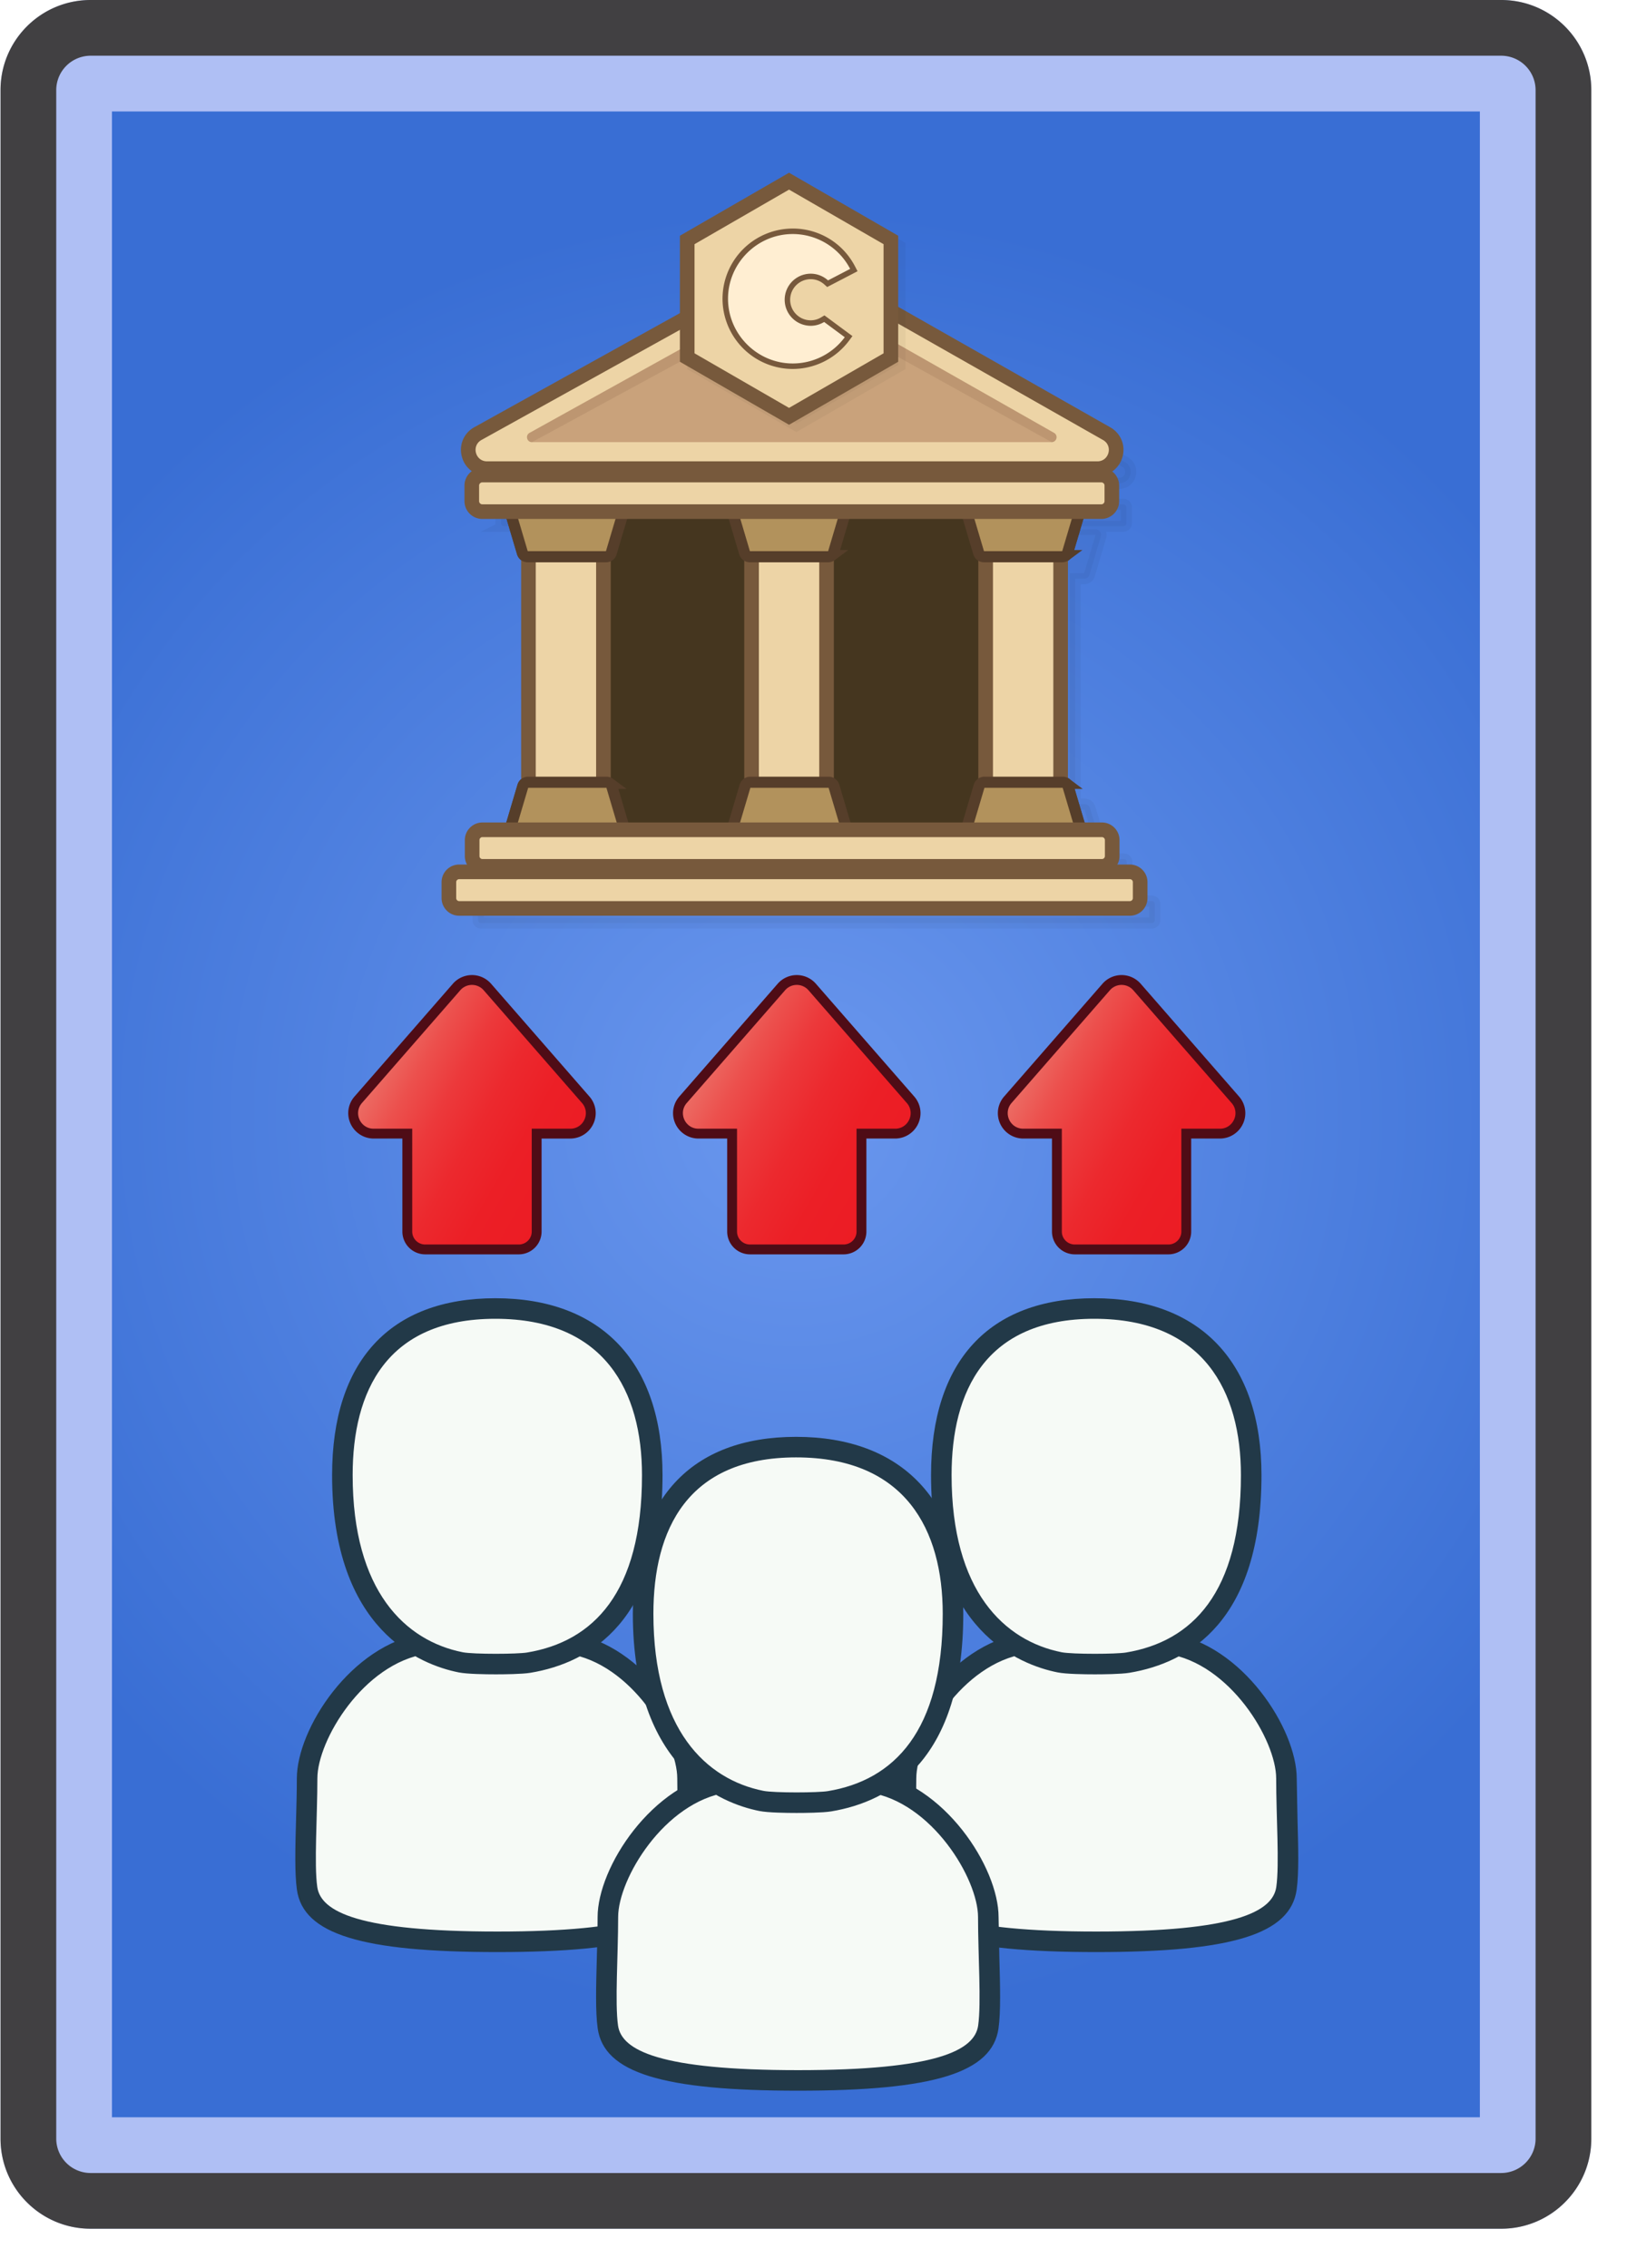 <svg xmlns="http://www.w3.org/2000/svg" xmlns:xlink="http://www.w3.org/1999/xlink" width="292" height="407" fill="none" xmlns:v="https://vecta.io/nano"><style><![CDATA[.B{fill:#77593c}.C{fill:#edd4a6}.D{fill:#f6faf6}.E{fill:#223948}.F{fill:#4f0c16}.G{stroke-miterlimit:10}]]></style><path d="M16.264 390c-1.636-.002-3.204-.652-4.361-1.809s-1.807-2.725-1.809-4.361V16.169c.002-1.636.653-3.204 1.81-4.36A6.18 6.18 0 0 1 16.264 10h253.161a6.18 6.18 0 0 1 6.169 6.169V383.83c-.002 1.636-.653 3.204-1.809 4.36s-2.725 1.808-4.36 1.81H16.264z" fill="url(#A)"/><path d="M265.594 20v360h-245.5V20h245.5zm3.831-20H16.264C7.333 0 .094 7.239.094 16.169V383.83c0 8.931 7.239 16.17 16.17 16.17h253.161c8.93 0 16.169-7.239 16.169-16.17V16.169c0-8.93-7.24-16.169-16.169-16.169z" fill="#afbff4"/><path d="M269.425 10a6.18 6.18 0 0 1 6.169 6.169V383.83c-.002 1.636-.653 3.204-1.809 4.36s-2.725 1.808-4.36 1.81H16.264c-1.636-.002-3.204-.652-4.361-1.809s-1.807-2.725-1.809-4.361V16.169c.002-1.636.653-3.204 1.81-4.36A6.18 6.18 0 0 1 16.264 10h253.161zm0-10H16.264C7.333 0 .094 7.239.094 16.169V383.83c0 8.931 7.239 16.17 16.17 16.17h253.161c8.93 0 16.169-7.239 16.169-16.17V16.169c0-8.93-7.24-16.169-16.169-16.169z" fill="#414042"/><path d="M89.252 348.504c-22.971 0-33.182-2.869-34.141-9.59-.403-2.818-.273-7.456-.137-12.368l.14-7.363c0-7.373 8.723-22.311 21.152-24.189l1.095-.166.437.589c.616.238 3.159.982 11.389 1.339 8.473-.366 11.002-1.146 11.57-1.37l.46-.546 1.02.154c12.429 1.878 21.152 16.816 21.152 24.189 0 2.325.071 4.886.14 7.361.137 4.913.266 9.551-.137 12.37-.961 6.721-11.17 9.59-34.14 9.59z" class="D"/><path d="M101.965 296.818c11.316 1.709 19.584 15.524 19.584 22.366s.6 15.414.022 19.471c-.642 4.489-7.529 8.007-32.316 8.007s-31.675-3.517-32.316-8.007c-.579-4.057.021-12.633.021-19.471s8.269-20.656 19.584-22.366c0 0 .953 1.284 12.646 1.784 11.693-.501 12.775-1.784 12.775-1.784zm-23.78-3.978l-2.191.331c-12.964 1.96-22.72 17.131-22.72 26.012 0 2.3-.071 4.849-.139 7.314-.139 4.991-.27 9.706.154 12.679 1.133 7.935 11.554 11.172 35.966 11.172s34.832-3.237 35.966-11.172c.424-2.973.293-7.689.155-12.682l-.139-7.311c0-8.881-9.756-24.052-22.721-26.012l-2.04-.309-.785.932c-.935.255-3.685.82-10.501 1.117-6.528-.285-9.27-.815-10.266-1.075l-.739-.996z" class="E"/><path d="M88.981 298.659c-1.423 0-4.887-.031-6.308-.315-6.381-1.274-21.228-7.094-21.228-33.592 0-19.286 9.752-29.908 27.457-29.908 17.895 0 28.159 10.901 28.159 29.908 0 24.774-12.049 31.974-22.157 33.651-1.131.188-3.802.256-5.924.256z" class="D"/><path d="M88.903 236.688c19.647 0 26.316 13.028 26.316 28.063 0 21.178-8.823 29.875-20.614 31.832-.899.15-3.244.231-5.622.231-2.478 0-4.992-.088-5.946-.279-10.273-2.049-19.746-10.954-19.746-31.784-.001-15.035 6.052-28.063 25.613-28.063zm0-3.688c-18.895 0-29.301 11.276-29.301 31.751 0 27.862 15.883 34.039 22.713 35.401 1.522.305 4.83.35 6.666.35 1.365 0 4.707-.027 6.23-.282 10.806-1.793 23.693-9.403 23.693-35.47 0-20.177-10.935-31.75-30.001-31.75z" class="E"/><path d="M196.747 348.504c-22.971 0-33.182-2.869-34.141-9.59-.402-2.818-.272-7.456-.136-12.368l.14-7.363c0-7.373 8.722-22.311 21.152-24.189l1.095-.166.437.589c.616.238 3.159.982 11.388 1.339 8.474-.366 11.003-1.146 11.571-1.37l.459-.546 1.021.154c12.429 1.878 21.152 16.816 21.152 24.189 0 2.325.071 4.886.14 7.361.136 4.913.265 9.551-.138 12.37-.96 6.721-11.17 9.59-34.14 9.59z" class="D"/><path d="M209.453 296.818c11.316 1.709 19.584 15.524 19.584 22.366s.601 15.414.022 19.471c-.642 4.489-7.529 8.007-32.316 8.007s-31.675-3.517-32.316-8.007c-.579-4.057.021-12.633.021-19.471s8.268-20.656 19.584-22.366c0 0 .953 1.284 12.646 1.784 11.693-.501 12.775-1.784 12.775-1.784zm-23.78-3.978l-2.191.331c-12.964 1.96-22.72 17.131-22.72 26.012 0 2.3-.071 4.849-.139 7.314-.14 4.991-.27 9.706.153 12.679 1.134 7.935 11.554 11.172 35.967 11.172s34.832-3.237 35.966-11.172c.424-2.973.293-7.689.155-12.682l-.139-7.311c0-8.881-9.756-24.052-22.721-26.012l-2.04-.309-.785.932c-.934.255-3.685.82-10.501 1.117-6.527-.285-9.271-.815-10.266-1.075l-.739-.996z" class="E"/><path d="M196.469 298.659c-1.423 0-4.887-.031-6.308-.315-6.38-1.274-21.227-7.094-21.227-33.592 0-19.286 9.751-29.908 27.457-29.908 17.896 0 28.159 10.901 28.159 29.908 0 24.774-12.049 31.974-22.156 33.651-1.131.188-3.802.256-5.925.256z" class="D"/><path d="M196.395 236.688c19.647 0 26.315 13.028 26.315 28.063 0 21.178-8.823 29.875-20.614 31.832-.898.15-3.244.231-5.622.231-2.477 0-4.992-.088-5.946-.279-10.273-2.049-19.746-10.954-19.746-31.784-.001-15.035 6.052-28.063 25.613-28.063zm0-3.688c-18.895 0-29.301 11.276-29.301 31.751 0 27.862 15.883 34.039 22.713 35.401 1.522.305 4.83.35 6.666.35 1.365 0 4.707-.027 6.23-.282 10.807-1.793 23.695-9.403 23.695-35.47 0-20.177-10.937-31.75-30.003-31.75z" class="E"/><path d="M143.236 373.383c-22.97 0-33.181-2.869-34.142-9.589-.402-2.819-.273-7.459-.136-12.371l.139-7.361c0-7.374 8.723-22.311 21.152-24.189l1.096-.166.437.589c.616.237 3.159.983 11.389 1.34 8.475-.366 11.004-1.147 11.571-1.372l.46-.545 1.02.154c12.429 1.878 21.153 16.815 21.153 24.189 0 2.325.07 4.887.14 7.363.136 4.911.265 9.551-.137 12.368-.961 6.721-11.171 9.59-34.142 9.59z" class="D"/><path d="M155.945 321.697c11.316 1.709 19.585 15.525 19.585 22.366s.6 15.415.021 19.472c-.641 4.487-7.529 8.006-32.316 8.006s-31.675-3.518-32.316-8.006c-.58-4.057.021-12.634.021-19.472s8.269-20.656 19.584-22.366c0 0 .954 1.285 12.646 1.785 11.692-.501 12.775-1.785 12.775-1.785zm-23.781-3.978l-2.19.331c-12.965 1.959-22.721 17.131-22.721 26.012 0 2.299-.071 4.847-.139 7.311-.138 4.994-.269 9.709.155 12.682 1.133 7.935 11.554 11.172 35.967 11.172s34.832-3.237 35.966-11.172c.424-2.972.294-7.687.154-12.679l-.14-7.314c0-8.881-9.756-24.053-22.719-26.012l-2.04-.308-.786.931c-.934.256-3.685.82-10.501 1.117-6.529-.286-9.271-.814-10.267-1.074l-.739-.997z" class="E"/><path d="M142.962 323.536c-1.424 0-4.888-.031-6.308-.315-6.381-1.273-21.228-7.094-21.228-33.592 0-19.286 9.751-29.908 27.457-29.908 17.895 0 28.158 10.901 28.158 29.908 0 24.774-12.048 31.974-22.156 33.651-1.13.189-3.801.256-5.923.256z" class="D"/><path d="M142.879 261.565c19.647 0 26.314 13.027 26.314 28.063 0 21.177-8.82 29.876-20.614 31.833-.898.15-3.243.231-5.621.231-2.478 0-4.993-.088-5.946-.279-10.273-2.049-19.746-10.956-19.746-31.785 0-15.036 6.053-28.063 25.613-28.063zm0-3.688c-18.894 0-29.301 11.276-29.301 31.751 0 27.863 15.884 34.04 22.713 35.401 1.522.305 4.83.35 6.667.35 1.365 0 4.705-.027 6.229-.282 10.806-1.793 23.694-9.403 23.694-35.47 0-20.177-10.935-31.75-30.002-31.75z" class="E"/><path d="M164.325 199.774c-.002 2.029-1.648 3.682-3.672 3.682h-6.043v17.578a3.21 3.21 0 0 1-3.206 3.206H134.6a3.21 3.21 0 0 1-3.206-3.206v-17.578h-6.042a3.68 3.68 0 0 1-3.672-3.682 3.6 3.6 0 0 1 .908-2.395l17.65-20.24a3.67 3.67 0 0 1 1.247-.926 3.66 3.66 0 0 1 1.517-.329c.524 0 1.041.112 1.518.329s.902.532 1.246.926l17.651 20.24c.585.66.909 1.512.908 2.395z" fill="url(#B)"/><path d="M122.562 199.773c0-.627.214-1.267.691-1.814l17.65-20.238c.261-.299.583-.54.945-.704a2.78 2.78 0 0 1 2.304 0c.362.164.684.405.945.704l17.65 20.241a2.73 2.73 0 0 1 .691 1.812c0 1.437-1.125 2.799-2.788 2.799h-6.926v18.461c0 .616-.245 1.206-.68 1.642s-1.026.68-1.642.68h-16.804c-.616 0-1.206-.245-1.642-.68s-.68-1.026-.68-1.642v-18.462h-6.927c-1.663 0-2.787-1.363-2.787-2.799zm-1.769 0a4.57 4.57 0 0 0 4.556 4.568h5.158v16.693c.002 1.085.433 2.124 1.2 2.891s1.806 1.198 2.891 1.2h16.804a4.1 4.1 0 0 0 2.891-1.2 4.09 4.09 0 0 0 1.199-2.891v-16.693h5.158a4.57 4.57 0 0 0 4.557-4.568c-.004-1.095-.404-2.152-1.127-2.975l-17.65-20.239a4.56 4.56 0 0 0-1.546-1.151c-.592-.269-1.234-.408-1.884-.408s-1.292.139-1.884.408a4.55 4.55 0 0 0-1.546 1.151l-17.651 20.239a4.54 4.54 0 0 0-1.126 2.975z" class="F"/><path d="M222.618 199.774c-.002 2.029-1.648 3.682-3.672 3.682h-6.043v17.578a3.21 3.21 0 0 1-3.206 3.206h-16.804a3.21 3.21 0 0 1-3.206-3.206v-17.578h-6.042a3.68 3.68 0 0 1-3.672-3.682 3.6 3.6 0 0 1 .908-2.395l17.65-20.24a3.67 3.67 0 0 1 1.247-.926 3.66 3.66 0 0 1 1.517-.329c.524 0 1.041.112 1.518.329s.902.532 1.246.926l17.651 20.24c.585.66.909 1.512.908 2.395z" fill="url(#C)"/><path d="M180.855 199.773c0-.627.214-1.267.691-1.814l17.65-20.238c.261-.299.583-.54.945-.704a2.78 2.78 0 0 1 2.304 0c.362.164.684.405.945.704l17.65 20.241c.444.499.69 1.144.691 1.812 0 1.437-1.125 2.799-2.788 2.799h-6.926v18.461c0 .616-.245 1.206-.68 1.642s-1.026.68-1.642.68h-16.804c-.616 0-1.206-.245-1.642-.68s-.68-1.026-.68-1.642v-18.462h-6.927c-1.663 0-2.787-1.363-2.787-2.799zm-1.769 0a4.57 4.57 0 0 0 4.556 4.568h5.158v16.693c.002 1.085.433 2.124 1.2 2.891s1.806 1.198 2.891 1.2h16.804a4.1 4.1 0 0 0 2.891-1.2 4.09 4.09 0 0 0 1.199-2.891v-16.693h5.158a4.57 4.57 0 0 0 4.557-4.568c-.004-1.095-.404-2.152-1.127-2.975l-17.65-20.239a4.56 4.56 0 0 0-1.546-1.151c-.592-.269-1.234-.408-1.884-.408s-1.292.139-1.884.408a4.55 4.55 0 0 0-1.546 1.151l-17.651 20.239a4.54 4.54 0 0 0-1.126 2.975z" class="F"/><path d="M106.032 199.774c-.002 2.029-1.648 3.682-3.672 3.682h-6.043v17.578a3.21 3.21 0 0 1-3.206 3.206H76.307a3.21 3.21 0 0 1-3.206-3.206v-17.578h-6.042a3.68 3.68 0 0 1-3.672-3.682 3.6 3.6 0 0 1 .908-2.395l17.65-20.24c.344-.394.769-.71 1.246-.926s.994-.329 1.518-.329 1.041.112 1.518.329.902.532 1.246.926l17.651 20.24a3.6 3.6 0 0 1 .908 2.395z" fill="url(#D)"/><path d="M64.269 199.773c0-.627.214-1.267.691-1.814l17.65-20.238a2.78 2.78 0 0 1 .945-.704c.362-.165.755-.25 1.152-.25s.79.085 1.152.25a2.78 2.78 0 0 1 .945.704l17.65 20.241a2.73 2.73 0 0 1 .691 1.812c0 1.437-1.125 2.799-2.788 2.799h-6.926v18.461c0 .616-.245 1.206-.68 1.642s-1.026.68-1.642.68H76.305c-.616 0-1.206-.245-1.642-.68s-.68-1.026-.68-1.642v-18.462h-6.928c-1.663 0-2.787-1.363-2.787-2.799zm-1.769 0a4.57 4.57 0 0 0 4.556 4.568h5.159v16.693c.001 1.085.433 2.124 1.199 2.891a4.1 4.1 0 0 0 2.891 1.2h16.804a4.1 4.1 0 0 0 2.891-1.2c.767-.767 1.198-1.806 1.199-2.891v-16.693h5.157a4.57 4.57 0 0 0 4.557-4.568c-.004-1.095-.404-2.152-1.127-2.975l-17.65-20.239a4.55 4.55 0 0 0-3.43-1.559 4.55 4.55 0 0 0-3.43 1.559l-17.651 20.239c-.722.824-1.122 1.88-1.126 2.975z" class="F"/><g stroke-width="2" class="G"><path opacity=".04" d="M91.339 86.739h109.55c2.103 0 2.839-2.787 1.013-3.826l-54.137-30.751c-.619-.355-1.379-.356-2.003-.011L90.346 82.903c-1.847 1.025-1.12 3.836.994 3.836zm-.847 7.711h111.094c.319 0 .576-.257.576-.575v-2.79c0-.316-.256-.575-.576-.575H90.493c-.318 0-.575.256-.575.575v2.79c0 .318.257.575.575.575zm.033 63.668h111.177a.54.54 0 0 0 .532-.534v-2.872a.53.53 0 0 0-.532-.532h-8.73v-.985h3.731c.664 0 1.142-.64.952-1.279l-2.037-6.871c-.125-.422-.514-.712-.955-.712h-1.693v-40.474h1.611c.441 0 .829-.29.954-.712l2.038-6.872c.19-.635-.29-1.277-.955-1.277h-3.648v-.221h-92.879v.221h-3.482c-.665 0-1.142.639-.955 1.277l2.04 6.872a.99.99 0 0 0 .358.514 1 1 0 0 0 .595.198h1.446v40.474H98.73c-.441 0-.829.29-.954.712l-2.037 6.871c-.191.637.288 1.279.954 1.279h3.4v.985h-9.566c-.295 0-.533.24-.533.532v2.872a.53.53 0 0 0 .532.534zm116.193 3.61H86.346c-.294 0-.533.238-.533.533v2.872c0 .295.24.533.533.533h120.372c.295 0 .532-.241.532-.533v-2.872c0-.069-.013-.139-.04-.204a.52.52 0 0 0-.288-.289c-.065-.027-.133-.04-.204-.04z" fill="#000" stroke="#000"/><path d="M87.406 82.799h109.549c2.104 0 2.839-2.787 1.013-3.825l-54.135-30.751c-.62-.354-1.381-.356-2.004-.011L86.412 78.963c-1.847 1.025-1.12 3.836.994 3.836zm-.847 7.711h111.096c.317 0 .574-.257.574-.575v-2.79c0-.316-.256-.575-.574-.575H86.559c-.318 0-.575.256-.575.575v2.79c0 .318.257.575.575.575zm.033 63.668h111.177c.14 0 .276-.057.376-.157s.156-.234.157-.376v-2.872c0-.296-.241-.533-.533-.533h-8.731v-.985h3.731c.665 0 1.142-.639.954-1.278l-2.039-6.871c-.123-.422-.514-.712-.955-.712h-1.692V99.919h1.611c.44 0 .828-.29.953-.712l2.038-6.873c.19-.635-.29-1.277-.955-1.277h-3.647v-.221h-92.88v.221h-3.481c-.664 0-1.142.639-.955 1.277l2.04 6.873a1 1 0 0 0 .358.514c.172.128.381.198.595.198h1.445v40.475h-1.363c-.441 0-.829.29-.954.712l-2.037 6.871c-.191.637.289 1.278.954 1.278h3.4v.985h-9.566c-.295 0-.533.24-.533.533v2.872a.53.53 0 0 0 .532.533zm116.192 3.61H82.412c-.294 0-.533.239-.533.534v2.872c0 .293.24.533.533.533h120.372c.295 0 .532-.242.532-.533v-2.872c.001-.071-.013-.14-.04-.204s-.065-.124-.115-.173a.52.52 0 0 0-.173-.116c-.065-.027-.133-.041-.204-.041z" fill="#b2925c" stroke="#563e2a"/></g><path d="M96.152 90.837h92.881v63.341H96.152V90.837z" fill="#45361f"/><use xlink:href="#E" class="C"/><path d="M106.273 100.027a.71.71 0 0 1 .712.711v38.618a.71.71 0 0 1-.712.712h-9.408c-.094 0-.186-.019-.272-.055s-.165-.088-.231-.154a.71.71 0 0 1-.154-.231c-.035-.086-.054-.179-.054-.272v-38.618a.71.71 0 0 1 .712-.711h9.408zm0-2.626h-9.408c-1.838 0-3.338 1.497-3.338 3.337v38.618c0 1.838 1.497 3.337 3.338 3.337h9.408c1.839 0 3.337-1.499 3.337-3.337v-38.618c-.001-1.84-1.498-3.337-3.337-3.337z" class="B"/><use xlink:href="#E" x="40.039" class="C"/><path d="M146.316 100.027a.71.71 0 0 1 .712.711v38.618a.71.71 0 0 1-.712.712h-9.409a.72.72 0 0 1-.273-.055c-.086-.036-.164-.088-.23-.154s-.119-.145-.154-.231a.69.69 0 0 1-.054-.272v-38.618a.71.71 0 0 1 .711-.711h9.409zm0-2.626h-9.409c-1.837 0-3.337 1.497-3.337 3.337v38.618c0 1.838 1.498 3.337 3.337 3.337h9.409c1.839 0 3.337-1.499 3.337-3.337v-38.618c-.001-1.84-1.498-3.337-3.337-3.337z" class="B"/><path d="M178.918 141.38c-1.117 0-2.023-.906-2.023-2.024v-38.617c0-1.118.906-2.024 2.023-2.024h9.409c1.117 0 2.024.906 2.024 2.024v38.617c0 1.118-.907 2.024-2.024 2.024h-9.409z" class="C"/><path d="M188.327 100.027a.71.71 0 0 1 .713.711v38.618c0 .393-.319.712-.713.712h-9.409c-.093 0-.186-.019-.272-.055a.72.72 0 0 1-.231-.154.7.7 0 0 1-.153-.231.69.69 0 0 1-.054-.272v-38.618a.71.71 0 0 1 .71-.711h9.409zm0-2.626h-9.409a3.34 3.34 0 0 0-3.336 3.337v38.618c0 1.838 1.497 3.337 3.336 3.337h9.409c1.84 0 3.338-1.499 3.338-3.337v-38.618c-.001-1.84-1.498-3.337-3.338-3.337z" class="B"/><path d="M87.404 84.111a3.32 3.32 0 0 1-3.253-2.517c-.39-1.504.261-3.025 1.621-3.78l55.417-30.751c.497-.277 1.062-.421 1.628-.421.58 0 1.156.151 1.662.438l54.132 30.751c1.345.764 1.987 2.282 1.589 3.778a3.32 3.32 0 0 1-3.249 2.501H87.404z" class="C"/><path d="M142.82 47.956a2.04 2.04 0 0 1 1.011.266l54.134 30.751c1.827 1.038 1.092 3.826-1.012 3.826H87.403c-2.111 0-2.84-2.811-.992-3.836l55.417-30.751c.309-.172.65-.256.992-.256zm0-2.626c-.793 0-1.574.202-2.267.586L85.137 76.668a4.61 4.61 0 0 0-2.255 5.255 4.61 4.61 0 0 0 4.521 3.501h109.552c2.152 0 3.967-1.397 4.516-3.478s-.338-4.192-2.212-5.256l-54.131-30.751c-.703-.399-1.499-.609-2.308-.609z" class="B"/><path d="M108.839 140.394h-14.05c-.441 0-.83.29-.955.712l-2.037 6.87c-.19.638.289 1.279.955 1.279h18.126c.664 0 1.141-.639.953-1.279l-2.037-6.87c-.062-.205-.188-.385-.36-.514a1 1 0 0 0-.595-.198zm39.876 0h-14.049c-.441 0-.83.29-.955.712l-2.038 6.87c-.189.638.289 1.279.955 1.279h18.125c.665 0 1.143-.639.954-1.279l-2.037-6.87a1 1 0 0 0-.955-.712zm42.009 0h-14.05c-.44 0-.828.29-.953.712l-2.037 6.87c-.191.638.288 1.279.953 1.279h18.126c.664 0 1.143-.639.953-1.279l-2.037-6.87c-.062-.205-.188-.385-.36-.514a.99.99 0 0 0-.595-.198zm-81.968-40.475H94.707a1 1 0 0 1-.595-.198c-.172-.128-.298-.309-.359-.514l-2.038-6.873c-.189-.635.29-1.277.955-1.277h18.124c.666 0 1.144.639.956 1.277l-2.039 6.873a.99.99 0 0 1-.953.712zm39.876 0h-14.049c-.215 0-.423-.07-.595-.198s-.299-.309-.36-.514l-2.038-6.873c-.189-.635.29-1.277.953-1.277h18.125c.666 0 1.144.639.956 1.277l-2.039 6.873c-.06.206-.186.386-.358.514a.99.99 0 0 1-.595.198zm42.009 0h-14.049c-.215 0-.423-.07-.595-.198a1 1 0 0 1-.359-.514l-2.039-6.873c-.189-.635.29-1.277.955-1.277h18.123c.666 0 1.144.639.956 1.277l-2.038 6.873c-.061.206-.186.386-.358.514a1 1 0 0 1-.596.198z" fill="#b2925c" stroke="#563e2a" stroke-width="2" class="G"/><path d="M86.56 91.821a1.89 1.89 0 0 1-1.888-1.888v-2.79a1.89 1.89 0 0 1 1.888-1.888h111.095a1.89 1.89 0 0 1 1.888 1.888v2.79a1.89 1.89 0 0 1-1.888 1.888H86.56z" class="C"/><path d="M197.656 86.573c.317 0 .574.256.574.575v2.79c0 .317-.256.575-.574.575H86.56c-.076 0-.15-.015-.22-.044s-.133-.071-.186-.125a.58.58 0 0 1-.125-.187c-.029-.07-.044-.145-.044-.22v-2.79c0-.316.257-.575.575-.575h111.096zm0-2.626H86.56c-1.764 0-3.201 1.435-3.201 3.201v2.79c0 1.766 1.436 3.201 3.201 3.201h111.096c1.763 0 3.199-1.436 3.199-3.201v-2.79c-.001-1.766-1.436-3.201-3.199-3.201z" class="B"/><path d="M86.588 155.492a1.85 1.85 0 0 1-1.846-1.846v-2.872a1.85 1.85 0 0 1 1.846-1.846h111.178a1.85 1.85 0 0 1 1.846 1.846v2.872a1.85 1.85 0 0 1-1.846 1.846H86.588z" class="C"/><path d="M197.763 150.24c.293 0 .533.24.533.533v2.873c0 .294-.241.533-.533.533H86.584a.55.55 0 0 1-.204-.041c-.065-.027-.123-.066-.173-.115s-.089-.109-.116-.173a.54.54 0 0 1-.04-.204v-2.873c0-.295.239-.533.533-.533h111.179zm0-2.626H86.584c-1.742 0-3.159 1.419-3.159 3.159v2.873c0 1.741 1.417 3.158 3.159 3.158h111.179c1.741 0 3.158-1.417 3.158-3.158v-2.873c0-1.74-1.418-3.159-3.158-3.159z" class="B"/><path d="M82.408 163.04a1.85 1.85 0 0 1-1.846-1.846v-2.873a1.85 1.85 0 0 1 1.846-1.845h120.373c1.017 0 1.844.827 1.844 1.845v2.873a1.85 1.85 0 0 1-1.844 1.846H82.408z" class="C"/><path d="M202.781 157.788c.294 0 .532.239.532.532v2.874a.54.54 0 0 1-.156.376c-.1.1-.234.155-.376.156H82.409c-.294 0-.533-.241-.533-.532v-2.874c0-.295.24-.532.533-.532h120.372zm0-2.626H82.409c-1.742 0-3.159 1.417-3.159 3.158v2.874c0 1.74 1.418 3.158 3.159 3.158h120.372a3.16 3.16 0 0 0 3.158-3.158v-2.874a3.16 3.16 0 0 0-3.158-3.158z" class="B"/><path d="M95.47 79.355h93.275a.89.89 0 0 0 .436-1.659l-46.089-26.181a.89.89 0 0 0-.433-.115c-.152-.001-.301.038-.435.111L95.04 77.692c-.8.445-.484 1.663.43 1.663z" fill="#c9a27b"/><path opacity=".25" d="M95.47 79.355L142.6 53.75l46.145 25.605a.89.89 0 0 0 .436-1.659l-46.089-26.181a.89.89 0 0 0-.433-.115c-.152-.001-.301.038-.435.111L95.04 77.692c-.8.445-.484 1.663.43 1.663z" fill="#997656"/><g opacity=".2" fill="#000"><path opacity=".2" d="M124.648 65.482V44.38l18.277-10.551 18.276 10.551v21.102l-18.276 10.552-18.277-10.552z"/><path opacity=".2" d="M142.924 35.343l16.965 9.793v19.587l-16.965 9.795-16.963-9.795V45.136l16.963-9.793zm0-3.031l-1.312.758-16.963 9.793-1.313.759v22.615l1.313.759 16.963 9.793 1.312.757 1.313-.757 16.964-9.793 1.313-.759V43.621l-1.313-.759-16.964-9.793-1.313-.758z"/></g><path d="M123.336 64.169V43.068l18.277-10.551 18.276 10.551v21.102l-18.276 10.552-18.277-10.552z" class="C"/><path d="M141.611 34.031l16.964 9.794v19.587l-16.964 9.795-16.962-9.795V43.825l16.962-9.794zm0-3.031l-1.312.758-16.963 9.793-1.313.759v22.616l1.313.759 16.963 9.793 1.312.757 1.314-.757 16.963-9.793 1.313-.759V42.31l-1.313-.759-16.963-9.793-1.314-.758z" class="B"/><path d="M142.268 65.726c-6.675 0-12.108-5.434-12.108-12.109s5.433-12.108 12.108-12.108a12.07 12.07 0 0 1 10.743 6.521l.227.436-4.708 2.45-.253-.227a4.17 4.17 0 0 0-2.777-1.078 4.19 4.19 0 0 0-4.185 4.185 4.19 4.19 0 0 0 4.185 4.184c.754 0 1.48-.206 2.153-.614l.283-.172 4.362 3.228-.293.395c-2.277 3.076-5.915 4.91-9.737 4.91z" fill="#ffeed2"/><path d="M142.272 42.003a11.63 11.63 0 0 1 10.305 6.257l-3.968 2.064c-.826-.738-1.909-1.204-3.105-1.204a4.68 4.68 0 0 0-4.677 4.676 4.68 4.68 0 0 0 4.677 4.676c.884 0 1.702-.26 2.406-.684l3.702 2.737c-2.188 2.959-5.659 4.709-9.339 4.709-6.372 0-11.614-5.243-11.614-11.617s5.242-11.614 11.613-11.614zm0-.985a12.62 12.62 0 0 0-12.6 12.6 12.62 12.62 0 0 0 12.6 12.601 12.65 12.65 0 0 0 10.131-5.109l.585-.792-.793-.585-3.701-2.739-.531-.392-.565.341c-.596.361-1.232.545-1.897.545-2.036 0-3.691-1.657-3.691-3.692a3.7 3.7 0 0 1 3.691-3.692c.895 0 1.764.339 2.449.954l.507.454.605-.314 3.969-2.064.874-.454-.454-.874c-2.176-4.19-6.461-6.79-11.179-6.79z" class="B"/><defs><radialGradient id="A" cx="0" cy="0" r="1" gradientUnits="userSpaceOnUse" gradientTransform="translate(142.844 200) scale(163.894)"><stop stop-color="#6a97ee"/><stop offset="1" stop-color="#396ed4"/></radialGradient><linearGradient id="B" x1="125.433" y1="192.307" x2="160.127" y2="212.338" gradientUnits="userSpaceOnUse"><stop stop-color="#ec6f66"/><stop offset=".008" stop-color="#ec6d65"/><stop offset=".17" stop-color="#ec504d"/><stop offset=".341" stop-color="#ec393b"/><stop offset=".525" stop-color="#ec292e"/><stop offset=".731" stop-color="#ec1f26"/><stop offset="1" stop-color="#ec1c24"/></linearGradient><linearGradient id="C" x1="183.726" y1="192.307" x2="218.419" y2="212.338" gradientUnits="userSpaceOnUse"><stop stop-color="#ec6f66"/><stop offset=".008" stop-color="#ec6d65"/><stop offset=".17" stop-color="#ec504d"/><stop offset=".341" stop-color="#ec393b"/><stop offset=".525" stop-color="#ec292e"/><stop offset=".731" stop-color="#ec1f26"/><stop offset="1" stop-color="#ec1c24"/></linearGradient><linearGradient id="D" x1="67.14" y1="192.307" x2="101.834" y2="212.338" gradientUnits="userSpaceOnUse"><stop stop-color="#ec6f66"/><stop offset=".008" stop-color="#ec6d65"/><stop offset=".17" stop-color="#ec504d"/><stop offset=".341" stop-color="#ec393b"/><stop offset=".525" stop-color="#ec292e"/><stop offset=".731" stop-color="#ec1f26"/><stop offset="1" stop-color="#ec1c24"/></linearGradient><path id="E" d="M96.867 141.38c-1.115 0-2.023-.906-2.023-2.024v-38.617c0-1.118.908-2.024 2.023-2.024h9.409c1.119 0 2.024.906 2.024 2.024v38.617c0 1.118-.905 2.024-2.024 2.024h-9.409z"/></defs></svg>